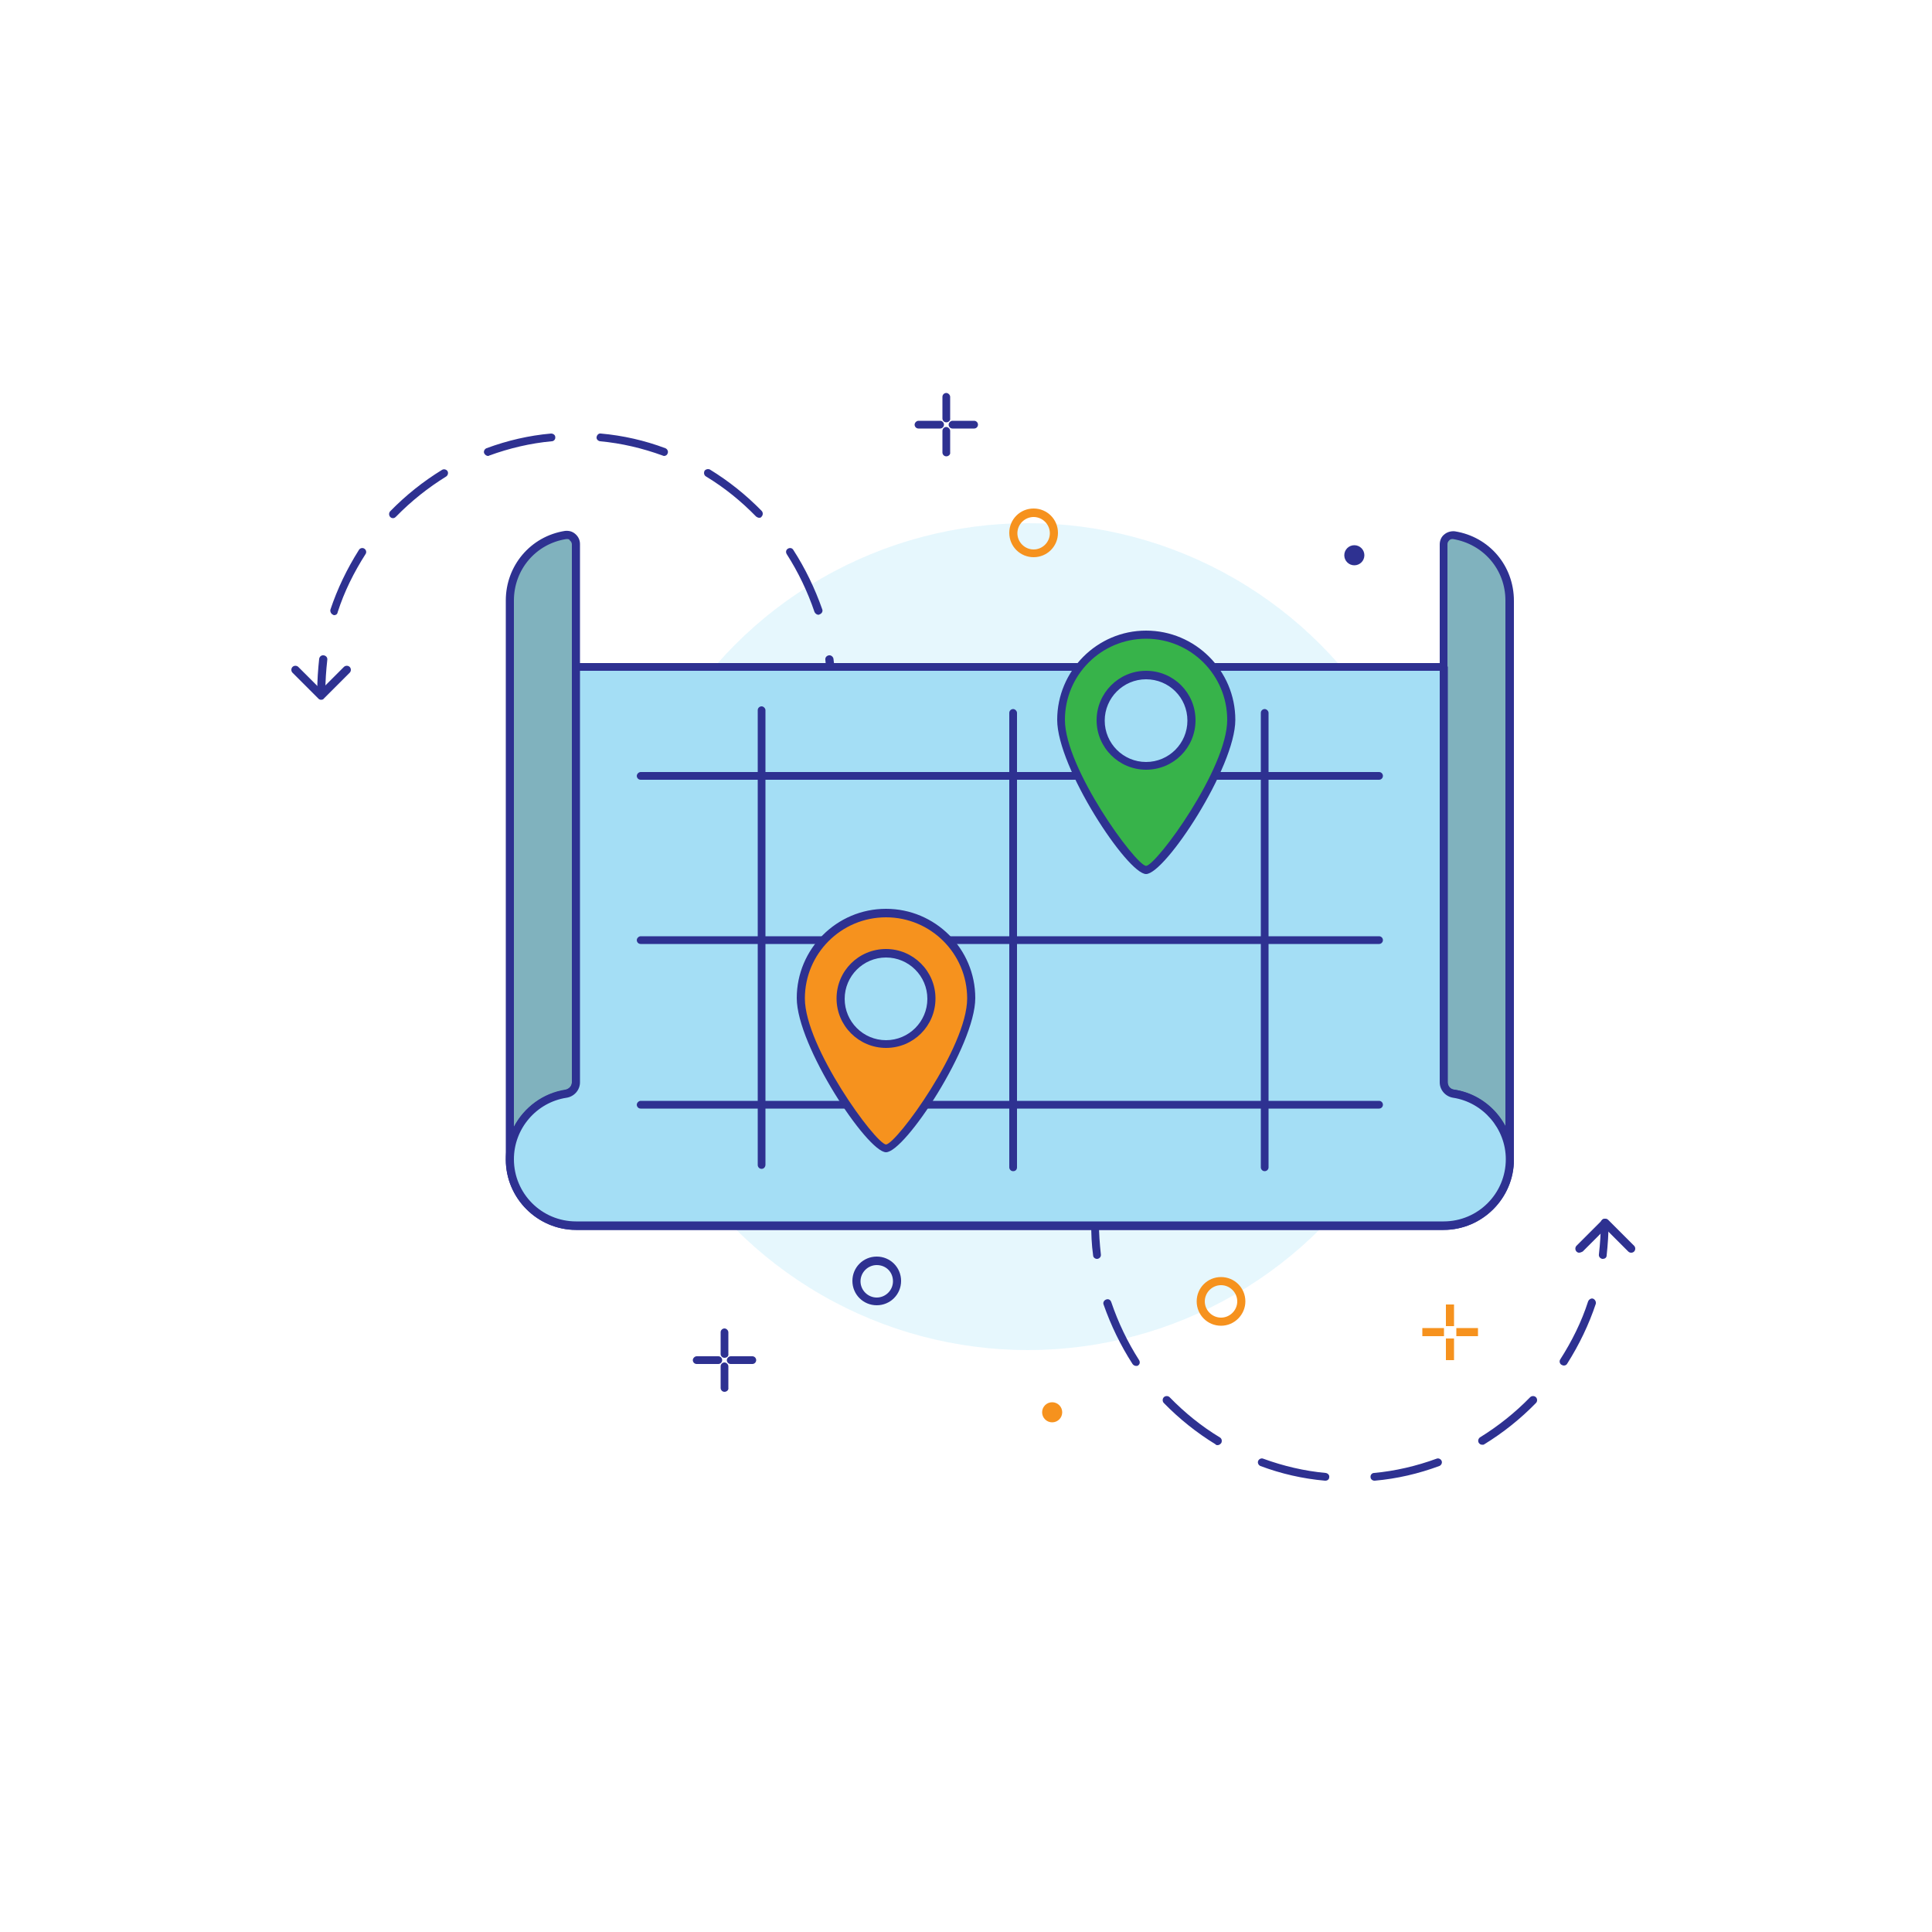 <?xml version="1.0" encoding="utf-8"?>
<!-- Generator: Adobe Illustrator 24.1.0, SVG Export Plug-In . SVG Version: 6.00 Build 0)  -->
<svg version="1.1" id="Layer_9" xmlns="http://www.w3.org/2000/svg" xmlns:xlink="http://www.w3.org/1999/xlink" x="0px" y="0px"
	 viewBox="0 0 500 500" style="enable-background:new 0 0 500 500;" xml:space="preserve">
<style type="text/css">
	.st0{opacity:0.1;}
	.st1{fill:#00ADEE;}
	.st2{opacity:0.2;}
	.st3{fill:#F6921E;}
	.st4{fill:#2E3191;}
	.st5{fill:#80B2BE;}
	.st6{fill:#A4DEF5;}
	.st7{fill:#A4DEF5;stroke:#2E3191;stroke-miterlimit:10;}
	.st8{fill:#37B34A;}
</style>
<g id="XMLID_916_">
	<g id="XMLID_936_">
		<g id="XMLID_978_">
			<g id="XMLID_980_" class="st0">
				<circle id="XMLID_3237_" class="st1" cx="266" cy="242.4" r="107"/>
			</g>
			<g id="XMLID_979_" class="st2">
				<circle id="XMLID_2712_" class="st1" cx="266" cy="242.4" r="69.6"/>
			</g>
		</g>
		<g id="XMLID_937_">
			<g id="XMLID_977_">
				<path id="XMLID_3234_" class="st3" d="M159.1,214.4c-3.5,0-6.3-2.8-6.3-6.3c0-3.5,2.8-6.3,6.3-6.3s6.3,2.8,6.3,6.3
					C165.4,211.6,162.6,214.4,159.1,214.4z M159.1,203.9c-2.3,0-4.2,1.9-4.2,4.2c0,2.3,1.9,4.2,4.2,4.2c2.3,0,4.2-1.9,4.2-4.2
					C163.3,205.8,161.4,203.9,159.1,203.9z"/>
			</g>
			<g id="XMLID_976_">
				<path id="XMLID_3231_" class="st4" d="M226.9,337.8c-3.5,0-6.3-2.8-6.3-6.3c0-3.5,2.8-6.3,6.3-6.3s6.3,2.8,6.3,6.3
					C233.2,335,230.4,337.8,226.9,337.8z M226.9,327.4c-2.3,0-4.2,1.9-4.2,4.2c0,2.3,1.9,4.2,4.2,4.2c2.3,0,4.2-1.9,4.2-4.2
					C231.1,329.2,229.3,327.4,226.9,327.4z"/>
			</g>
			<g id="XMLID_975_">
				<path id="XMLID_3228_" class="st4" d="M343.1,269.1c-3.5,0-6.3-2.8-6.3-6.3c0-3.5,2.8-6.3,6.3-6.3c3.5,0,6.3,2.8,6.3,6.3
					C349.4,266.2,346.5,269.1,343.1,269.1z M343.1,258.6c-2.3,0-4.2,1.9-4.2,4.2c0,2.3,1.9,4.2,4.2,4.2c2.3,0,4.2-1.9,4.2-4.2
					C347.3,260.5,345.4,258.6,343.1,258.6z"/>
			</g>
			<g id="XMLID_974_">
				<path id="XMLID_3225_" class="st3" d="M267.5,144.2c-3.5,0-6.3-2.8-6.3-6.3s2.8-6.3,6.3-6.3c3.5,0,6.3,2.8,6.3,6.3
					S271,144.2,267.5,144.2z M267.5,133.8c-2.3,0-4.2,1.9-4.2,4.2s1.9,4.2,4.2,4.2c2.3,0,4.2-1.9,4.2-4.2S269.8,133.8,267.5,133.8z"
					/>
			</g>
			<g id="XMLID_973_">
				<path id="XMLID_3222_" class="st3" d="M316,343.1c-3.5,0-6.3-2.8-6.3-6.3c0-3.5,2.8-6.3,6.3-6.3c3.5,0,6.3,2.8,6.3,6.3
					C322.3,340.2,319.5,343.1,316,343.1z M316,332.6c-2.3,0-4.2,1.9-4.2,4.2c0,2.3,1.9,4.2,4.2,4.2c2.3,0,4.2-1.9,4.2-4.2
					C320.2,334.5,318.3,332.6,316,332.6z"/>
			</g>
			<g id="XMLID_967_">
				<g id="XMLID_972_">
					<path id="XMLID_3221_" class="st4" d="M187.5,351.4c-0.6,0-1-0.5-1-1v-5.6c0-0.6,0.5-1,1-1s1,0.5,1,1v5.6
						C188.6,351,188.1,351.4,187.5,351.4z"/>
				</g>
				<g id="XMLID_971_">
					<path id="XMLID_3220_" class="st4" d="M187.5,360.2c-0.6,0-1-0.5-1-1v-5.6c0-0.6,0.5-1,1-1s1,0.5,1,1v5.6
						C188.6,359.7,188.1,360.2,187.5,360.2z"/>
				</g>
				<g id="XMLID_970_">
					<path id="XMLID_3219_" class="st4" d="M194.7,353h-5.6c-0.6,0-1-0.5-1-1s0.5-1,1-1h5.6c0.6,0,1,0.5,1,1S195.3,353,194.7,353z"
						/>
				</g>
				<g id="XMLID_968_">
					<path id="XMLID_3218_" class="st4" d="M185.9,353h-5.6c-0.6,0-1-0.5-1-1s0.5-1,1-1h5.6c0.6,0,1,0.5,1,1S186.5,353,185.9,353z"
						/>
				</g>
			</g>
			<g id="XMLID_962_">
				<g id="XMLID_966_">
					<path id="XMLID_3217_" class="st4" d="M244.9,109.3c-0.6,0-1-0.5-1-1v-5.6c0-0.6,0.5-1,1-1s1,0.5,1,1v5.6
						C246,108.8,245.5,109.3,244.9,109.3z"/>
				</g>
				<g id="XMLID_965_">
					<path id="XMLID_3216_" class="st4" d="M244.9,118.1c-0.6,0-1-0.5-1-1v-5.6c0-0.6,0.5-1,1-1s1,0.5,1,1v5.6
						C246,117.6,245.5,118.1,244.9,118.1z"/>
				</g>
				<g id="XMLID_964_">
					<path id="XMLID_3215_" class="st4" d="M252.1,110.9h-5.6c-0.6,0-1-0.5-1-1s0.5-1,1-1h5.6c0.6,0,1,0.5,1,1
						S252.7,110.9,252.1,110.9z"/>
				</g>
				<g id="XMLID_963_">
					<path id="XMLID_3214_" class="st4" d="M243.3,110.9h-5.6c-0.6,0-1-0.5-1-1s0.5-1,1-1h5.6c0.6,0,1,0.5,1,1
						S243.9,110.9,243.3,110.9z"/>
				</g>
			</g>
			<g id="XMLID_957_">
				<g id="XMLID_961_">
					<rect id="XMLID_3213_" x="374.2" y="337.6" class="st3" width="2.1" height="5.6"/>
				</g>
				<g id="XMLID_960_">
					<rect id="XMLID_3212_" x="374.2" y="346.4" class="st3" width="2.1" height="5.6"/>
				</g>
				<g id="XMLID_959_">
					<rect id="XMLID_2714_" x="376.9" y="343.7" class="st3" width="5.6" height="2.1"/>
				</g>
				<g id="XMLID_958_">
					<rect id="XMLID_2713_" x="368.1" y="343.7" class="st3" width="5.6" height="2.1"/>
				</g>
			</g>
			<g id="XMLID_956_">
				<circle id="XMLID_3247_" class="st4" cx="188.8" cy="177.5" r="2.6"/>
			</g>
			<g id="XMLID_955_">
				<circle id="XMLID_3246_" class="st3" cx="272.3" cy="365.5" r="2.6"/>
			</g>
			<g id="XMLID_954_">
				<circle id="XMLID_3245_" class="st4" cx="350.5" cy="143.7" r="2.6"/>
			</g>
			<g id="XMLID_946_">
				<g id="XMLID_948_">
					<g id="XMLID_944_">
						<g id="XMLID_997_">
							<path id="XMLID_3244_" class="st4" d="M83.1,180c-0.6,0-1-0.5-1-1c0-2.8,0.2-5.7,0.5-8.5c0.1-0.6,0.6-1,1.2-0.9
								c0.6,0.1,1,0.6,0.9,1.2c-0.3,2.7-0.5,5.5-0.5,8.2C84.2,179.5,83.7,180,83.1,180z"/>
						</g>
					</g>
					<g id="XMLID_943_">
						<g id="XMLID_990_">
							<path id="XMLID_3328_" class="st4" d="M86.5,159.2c-0.1,0-0.2,0-0.3-0.1c-0.5-0.2-0.8-0.8-0.7-1.3c1.8-5.4,4.3-10.6,7.4-15.5
								c0.3-0.5,1-0.6,1.4-0.3c0.5,0.3,0.6,1,0.3,1.4c-3,4.7-5.5,9.7-7.2,15C87.3,159,86.9,159.2,86.5,159.2z M211.8,159.1
								c-0.4,0-0.8-0.3-1-0.7c-1.8-5.3-4.2-10.3-7.2-15c-0.3-0.5-0.2-1.1,0.3-1.4c0.5-0.3,1.1-0.2,1.4,0.3c3.1,4.8,5.6,10,7.5,15.4
								c0.2,0.5-0.1,1.1-0.7,1.3C212,159.1,211.9,159.1,211.8,159.1z M101.7,134.1c-0.3,0-0.5-0.1-0.7-0.3c-0.4-0.4-0.4-1.1,0-1.5
								c4-4.1,8.5-7.7,13.4-10.7c0.5-0.3,1.1-0.1,1.4,0.3c0.3,0.5,0.1,1.1-0.3,1.4c-4.7,2.9-9.1,6.4-13,10.4
								C102.2,134,102,134.1,101.7,134.1z M196.5,134c-0.3,0-0.5-0.1-0.8-0.3c-3.9-4-8.2-7.5-13-10.4c-0.5-0.3-0.6-0.9-0.4-1.4
								c0.3-0.5,1-0.6,1.4-0.4c4.9,3,9.4,6.6,13.4,10.7c0.4,0.4,0.4,1.1,0,1.5C197,133.9,196.8,134,196.5,134z M126.3,118
								c-0.4,0-0.8-0.3-1-0.7c-0.2-0.5,0.1-1.1,0.6-1.3c5.4-2,11-3.3,16.7-3.8c0.6,0,1.1,0.4,1.1,0.9c0.1,0.6-0.4,1.1-0.9,1.1
								c-5.5,0.5-11,1.8-16.2,3.7C126.5,118,126.4,118,126.3,118z M171.9,118c-0.1,0-0.2,0-0.4-0.1c-5.2-1.9-10.7-3.2-16.2-3.7
								c-0.6-0.1-1-0.6-0.9-1.1c0.1-0.6,0.6-1,1.1-0.9c5.7,0.5,11.4,1.8,16.7,3.8c0.5,0.2,0.8,0.8,0.6,1.3
								C172.7,117.7,172.3,118,171.9,118z"/>
						</g>
					</g>
					<g id="XMLID_942_">
						<g id="XMLID_989_">
							<path id="XMLID_3243_" class="st4" d="M215.1,180c-0.6,0-1-0.5-1-1c0-2.8-0.2-5.5-0.5-8.2c-0.1-0.6,0.3-1.1,0.9-1.2
								c0.5-0.1,1.1,0.3,1.2,0.9c0.4,2.8,0.5,5.6,0.5,8.5C216.2,179.5,215.7,180,215.1,180z"/>
						</g>
					</g>
				</g>
				<g id="XMLID_947_">
					<g id="XMLID_988_">
						<path id="XMLID_3242_" class="st4" d="M83.1,181.1c-0.3,0-0.5-0.1-0.7-0.3l-6.7-6.7c-0.4-0.4-0.4-1.1,0-1.5
							c0.4-0.4,1.1-0.4,1.5,0l5.9,5.9l5.9-5.9c0.4-0.4,1.1-0.4,1.5,0s0.4,1.1,0,1.5l-6.7,6.7C83.7,181,83.4,181.1,83.1,181.1z"/>
					</g>
				</g>
			</g>
			<g id="XMLID_938_">
				<g id="XMLID_940_">
					<g id="XMLID_984_">
						<g id="XMLID_987_">
							<path id="XMLID_3241_" class="st4" d="M414.8,325.8c0,0-0.1,0-0.1,0c-0.6-0.1-1-0.6-0.9-1.2c0.3-2.7,0.5-5.5,0.5-8.2
								c0-0.6,0.5-1,1-1s1,0.5,1,1c0,2.8-0.2,5.7-0.5,8.5C415.8,325.5,415.3,325.8,414.8,325.8z"/>
						</g>
					</g>
					<g id="XMLID_983_">
						<g id="XMLID_950_">
							<path id="XMLID_3308_" class="st4" d="M343,383.2c0,0-0.1,0-0.1,0c-5.7-0.5-11.4-1.8-16.7-3.8c-0.5-0.2-0.8-0.8-0.6-1.3
								c0.2-0.5,0.8-0.8,1.3-0.6c5.2,1.9,10.7,3.2,16.2,3.7c0.6,0.1,1,0.6,0.9,1.1C344,382.8,343.6,383.2,343,383.2z M355.7,383.2
								c-0.5,0-1-0.4-1-0.9c-0.1-0.6,0.4-1.1,0.9-1.1c5.5-0.5,11-1.8,16.2-3.7c0.5-0.2,1.1,0.1,1.3,0.6c0.2,0.5-0.1,1.1-0.6,1.3
								c-5.4,2-11,3.3-16.7,3.8C355.8,383.2,355.8,383.2,355.7,383.2z M315.1,374c-0.2,0-0.4,0-0.5-0.2c-4.9-3-9.4-6.6-13.4-10.7
								c-0.4-0.4-0.4-1.1,0-1.5c0.4-0.4,1.1-0.4,1.5,0c3.9,4,8.2,7.5,13,10.4c0.5,0.3,0.6,0.9,0.4,1.4
								C315.8,373.8,315.5,374,315.1,374z M383.6,373.9c-0.4,0-0.7-0.2-0.9-0.5c-0.3-0.5-0.1-1.1,0.3-1.4c4.7-2.9,9.1-6.4,13-10.4
								c0.4-0.4,1.1-0.4,1.5,0c0.4,0.4,0.4,1.1,0,1.5c-4,4.1-8.5,7.7-13.4,10.7C384,373.9,383.8,373.9,383.6,373.9z M294,353.5
								c-0.3,0-0.7-0.2-0.9-0.5c-3.1-4.8-5.6-10-7.5-15.4c-0.2-0.5,0.1-1.1,0.7-1.3c0.6-0.2,1.1,0.1,1.3,0.7
								c1.8,5.3,4.2,10.3,7.2,15c0.3,0.5,0.2,1.1-0.3,1.4C294.4,353.5,294.2,353.5,294,353.5z M404.7,353.4c-0.2,0-0.4-0.1-0.6-0.2
								c-0.5-0.3-0.6-1-0.3-1.4c3-4.7,5.5-9.7,7.2-15c0.2-0.5,0.8-0.9,1.3-0.7c0.5,0.2,0.8,0.8,0.7,1.3c-1.8,5.4-4.3,10.6-7.4,15.5
								C405.4,353.3,405,353.4,404.7,353.4z"/>
						</g>
					</g>
					<g id="XMLID_982_">
						<g id="XMLID_949_">
							<path id="XMLID_3240_" class="st4" d="M283.9,325.8c-0.5,0-1-0.4-1-0.9c-0.4-2.8-0.5-5.6-0.5-8.5c0-0.6,0.5-1,1-1s1,0.5,1,1
								c0,2.7,0.2,5.5,0.5,8.2c0.1,0.6-0.3,1.1-0.9,1.2C283.9,325.8,283.9,325.8,283.9,325.8z"/>
						</g>
					</g>
				</g>
				<g id="XMLID_939_">
					<g id="XMLID_945_">
						<path id="XMLID_3239_" class="st4" d="M408.7,324.2c-0.3,0-0.5-0.1-0.7-0.3c-0.4-0.4-0.4-1.1,0-1.5l6.7-6.7
							c0.4-0.4,1.1-0.4,1.5,0l6.7,6.7c0.4,0.4,0.4,1.1,0,1.5c-0.4,0.4-1.1,0.4-1.5,0l-5.9-5.9l-5.9,5.9
							C409.2,324.1,408.9,324.2,408.7,324.2z"/>
					</g>
				</g>
			</g>
		</g>
	</g>
	<g id="XMLID_917_">
		<g id="XMLID_935_">
			<path id="XMLID_2707_" class="st5" d="M132,300.1V155.4v0c0-8.5,6.3-15.6,14.4-16.9c1.4-0.2,2.7,0.9,2.7,2.4l0,139.3
				c0,1.5-1.1,2.7-2.6,3C138.3,284.4,132,291.5,132,300.1L132,300.1c0,9.5,7.7,17.1,17.1,17.1h224.5c9.5,0,17.1-7.7,17.1-17.1v0
				c0-8.6-6.3-15.7-14.5-16.9c-1.5-0.2-2.6-1.5-2.6-3V140.9c0-1.4,1.3-2.6,2.7-2.4c8.2,1.3,14.4,8.4,14.4,16.9v0v144.7"/>
			<path id="XMLID_2708_" class="st4" d="M373.6,318.3H149.1c-10,0-18.2-8.2-18.2-18.2V155.4c0-9,6.4-16.6,15.3-18
				c1-0.1,1.9,0.1,2.7,0.8c0.8,0.7,1.2,1.6,1.2,2.6v139.3c0,2-1.5,3.7-3.5,4c-7.8,1.2-13.6,8-13.6,15.9c0,8.9,7.2,16.1,16.1,16.1
				h224.5c8.9,0,16.1-7.2,16.1-16.1c0-7.9-5.9-14.7-13.6-15.9c-2-0.3-3.5-2-3.5-4V140.9c0-1,0.4-2,1.2-2.6c0.7-0.6,1.7-0.9,2.7-0.8
				c8.9,1.4,15.3,8.9,15.3,18v144.7C391.8,310.1,383.6,318.3,373.6,318.3z M146.8,139.5c-0.1,0-0.1,0-0.2,0
				c-7.9,1.2-13.6,7.9-13.6,15.9v136.2c2.6-5,7.5-8.7,13.3-9.6c1-0.2,1.7-1,1.7-1.9V140.9c0-0.4-0.2-0.8-0.5-1
				C147.4,139.6,147.1,139.5,146.8,139.5z M375.9,139.5c-0.3,0-0.6,0.1-0.8,0.3c-0.3,0.3-0.5,0.6-0.5,1v139.3c0,1,0.7,1.8,1.7,1.9
				c5.8,0.9,10.7,4.6,13.3,9.6V155.4c0-8-5.7-14.6-13.6-15.9C376.1,139.5,376,139.5,375.9,139.5z"/>
		</g>
		<g id="XMLID_934_">
			<path id="XMLID_927_" class="st6" d="M149.1,172.5l0,107.6c0,1.5-1.1,2.7-2.6,3c-8.2,1.3-14.5,8.4-14.5,16.9v0
				c0,9.5,7.7,17.1,17.1,17.1h224.5c9.5,0,17.1-7.7,17.1-17.1v0c0-8.6-6.3-15.7-14.5-16.9c-1.5-0.2-2.6-1.5-2.6-3V172.5"/>
			<path id="XMLID_2706_" class="st4" d="M373.6,318.3H149.1c-10,0-18.2-8.2-18.2-18.2c0-8.9,6.6-16.6,15.4-18c1-0.2,1.7-1,1.7-1.9
				V172.5h2.1v107.6c0,2-1.5,3.7-3.5,4c-7.8,1.2-13.6,8-13.6,15.9c0,8.9,7.2,16.1,16.1,16.1h224.5c8.9,0,16.1-7.2,16.1-16.1
				c0-7.9-5.9-14.7-13.6-15.9c-2-0.3-3.5-2-3.5-4V172.5h2.1v107.6c0,1,0.7,1.8,1.7,1.9c8.8,1.3,15.4,9.1,15.4,18
				C391.8,310.1,383.6,318.3,373.6,318.3z"/>
		</g>
		<g id="XMLID_933_">
			<path id="XMLID_3238_" class="st7" d="M114.5,153.1"/>
		</g>
		<g id="XMLID_932_">
			<path id="XMLID_2705_" class="st4" d="M356.9,286.9H165.8c-0.6,0-1-0.5-1-1s0.5-1,1-1h191.1c0.6,0,1,0.5,1,1
				S357.5,286.9,356.9,286.9z"/>
		</g>
		<g id="XMLID_931_">
			<path id="XMLID_2704_" class="st4" d="M356.9,244.3H165.8c-0.6,0-1-0.5-1-1s0.5-1,1-1h191.1c0.6,0,1,0.5,1,1
				S357.5,244.3,356.9,244.3z"/>
		</g>
		<g id="XMLID_930_">
			<path id="XMLID_2703_" class="st4" d="M356.9,201.8H165.8c-0.6,0-1-0.5-1-1s0.5-1,1-1h191.1c0.6,0,1,0.5,1,1
				S357.5,201.8,356.9,201.8z"/>
		</g>
		<g id="XMLID_929_">
			<path id="XMLID_928_" class="st4" d="M373.6,173.6H149.1c-0.6,0-1-0.5-1-1s0.5-1,1-1h224.5c0.6,0,1,0.5,1,1
				S374.2,173.6,373.6,173.6z"/>
		</g>
		<g id="XMLID_925_">
			<g id="XMLID_926_">
				<path id="XMLID_920_" class="st3" d="M229.3,236.3c-12.2,0-22,9.9-22,22c0,12.2,18,38.8,22,38.8s22-26.7,22-38.8
					C251.3,246.2,241.5,236.3,229.3,236.3z M229.3,270.2c-6.5,0-11.7-5.2-11.7-11.7c0-6.5,5.2-11.7,11.7-11.7s11.7,5.2,11.7,11.7
					C241.1,265,235.8,270.2,229.3,270.2z"/>
				<path id="XMLID_2698_" class="st4" d="M229.3,298.2c-4.8,0-23.1-27.5-23.1-39.9c0-12.7,10.3-23.1,23.1-23.1
					c12.7,0,23.1,10.3,23.1,23.1C252.4,270.6,234.2,298.2,229.3,298.2z M229.3,237.4c-11.6,0-21,9.4-21,21c0,12.5,18.2,37.5,21,37.8
					c2.8-0.3,21-25.2,21-37.8C250.3,246.8,240.9,237.4,229.3,237.4z M229.3,271.2c-7,0-12.8-5.7-12.8-12.8s5.7-12.8,12.8-12.8
					c7,0,12.8,5.7,12.8,12.8S236.4,271.2,229.3,271.2z M229.3,247.8c-5.9,0-10.7,4.8-10.7,10.7c0,5.9,4.8,10.7,10.7,10.7
					c5.9,0,10.7-4.8,10.7-10.7C240,252.6,235.2,247.8,229.3,247.8z"/>
			</g>
		</g>
		<g id="XMLID_924_">
			<path id="XMLID_1006_" class="st4" d="M197.1,302.5c-0.6,0-1-0.5-1-1V183.8c0-0.6,0.5-1,1-1s1,0.5,1,1v117.6
				C198.1,302,197.7,302.5,197.1,302.5z"/>
		</g>
		<g id="XMLID_923_">
			<path id="XMLID_1005_" class="st4" d="M262.2,303.1c-0.6,0-1-0.5-1-1V184.5c0-0.6,0.5-1,1-1s1,0.5,1,1v117.6
				C263.2,302.7,262.8,303.1,262.2,303.1z"/>
		</g>
		<g id="XMLID_922_">
			<path id="XMLID_921_" class="st4" d="M327.3,303.1c-0.6,0-1-0.5-1-1V184.5c0-0.6,0.5-1,1-1s1,0.5,1,1v117.6
				C328.3,302.7,327.8,303.1,327.3,303.1z"/>
		</g>
		<g id="XMLID_918_">
			<g id="XMLID_919_">
				<path id="XMLID_941_" class="st8" d="M296.6,164.3c-12.2,0-22,9.9-22,22c0,12.2,18,38.8,22,38.8s22-26.7,22-38.8
					C318.6,174.1,308.8,164.3,296.6,164.3z M296.6,198.2c-6.5,0-11.7-5.2-11.7-11.7s5.2-11.7,11.7-11.7c6.5,0,11.7,5.2,11.7,11.7
					S303.1,198.2,296.6,198.2z"/>
				<path id="XMLID_1000_" class="st4" d="M296.6,226.2c-4.8,0-23-27.5-23-39.9c0-12.7,10.3-23.1,23-23.1s23.1,10.3,23.1,23.1
					C319.7,198.6,301.5,226.2,296.6,226.2z M296.6,165.3c-11.6,0-21,9.4-21,21c0,12.5,18.2,37.5,21,37.8c2.8-0.3,21-25.2,21-37.8
					C317.6,174.7,308.2,165.3,296.6,165.3z M296.6,199.2c-7,0-12.8-5.7-12.8-12.8c0-7,5.7-12.8,12.8-12.8s12.8,5.7,12.8,12.8
					C309.4,193.5,303.7,199.2,296.6,199.2z M296.6,175.8c-5.9,0-10.7,4.8-10.7,10.7c0,5.9,4.8,10.7,10.7,10.7
					c5.9,0,10.7-4.8,10.7-10.7C307.3,180.5,302.5,175.8,296.6,175.8z"/>
			</g>
		</g>
	</g>
</g>
</svg>
